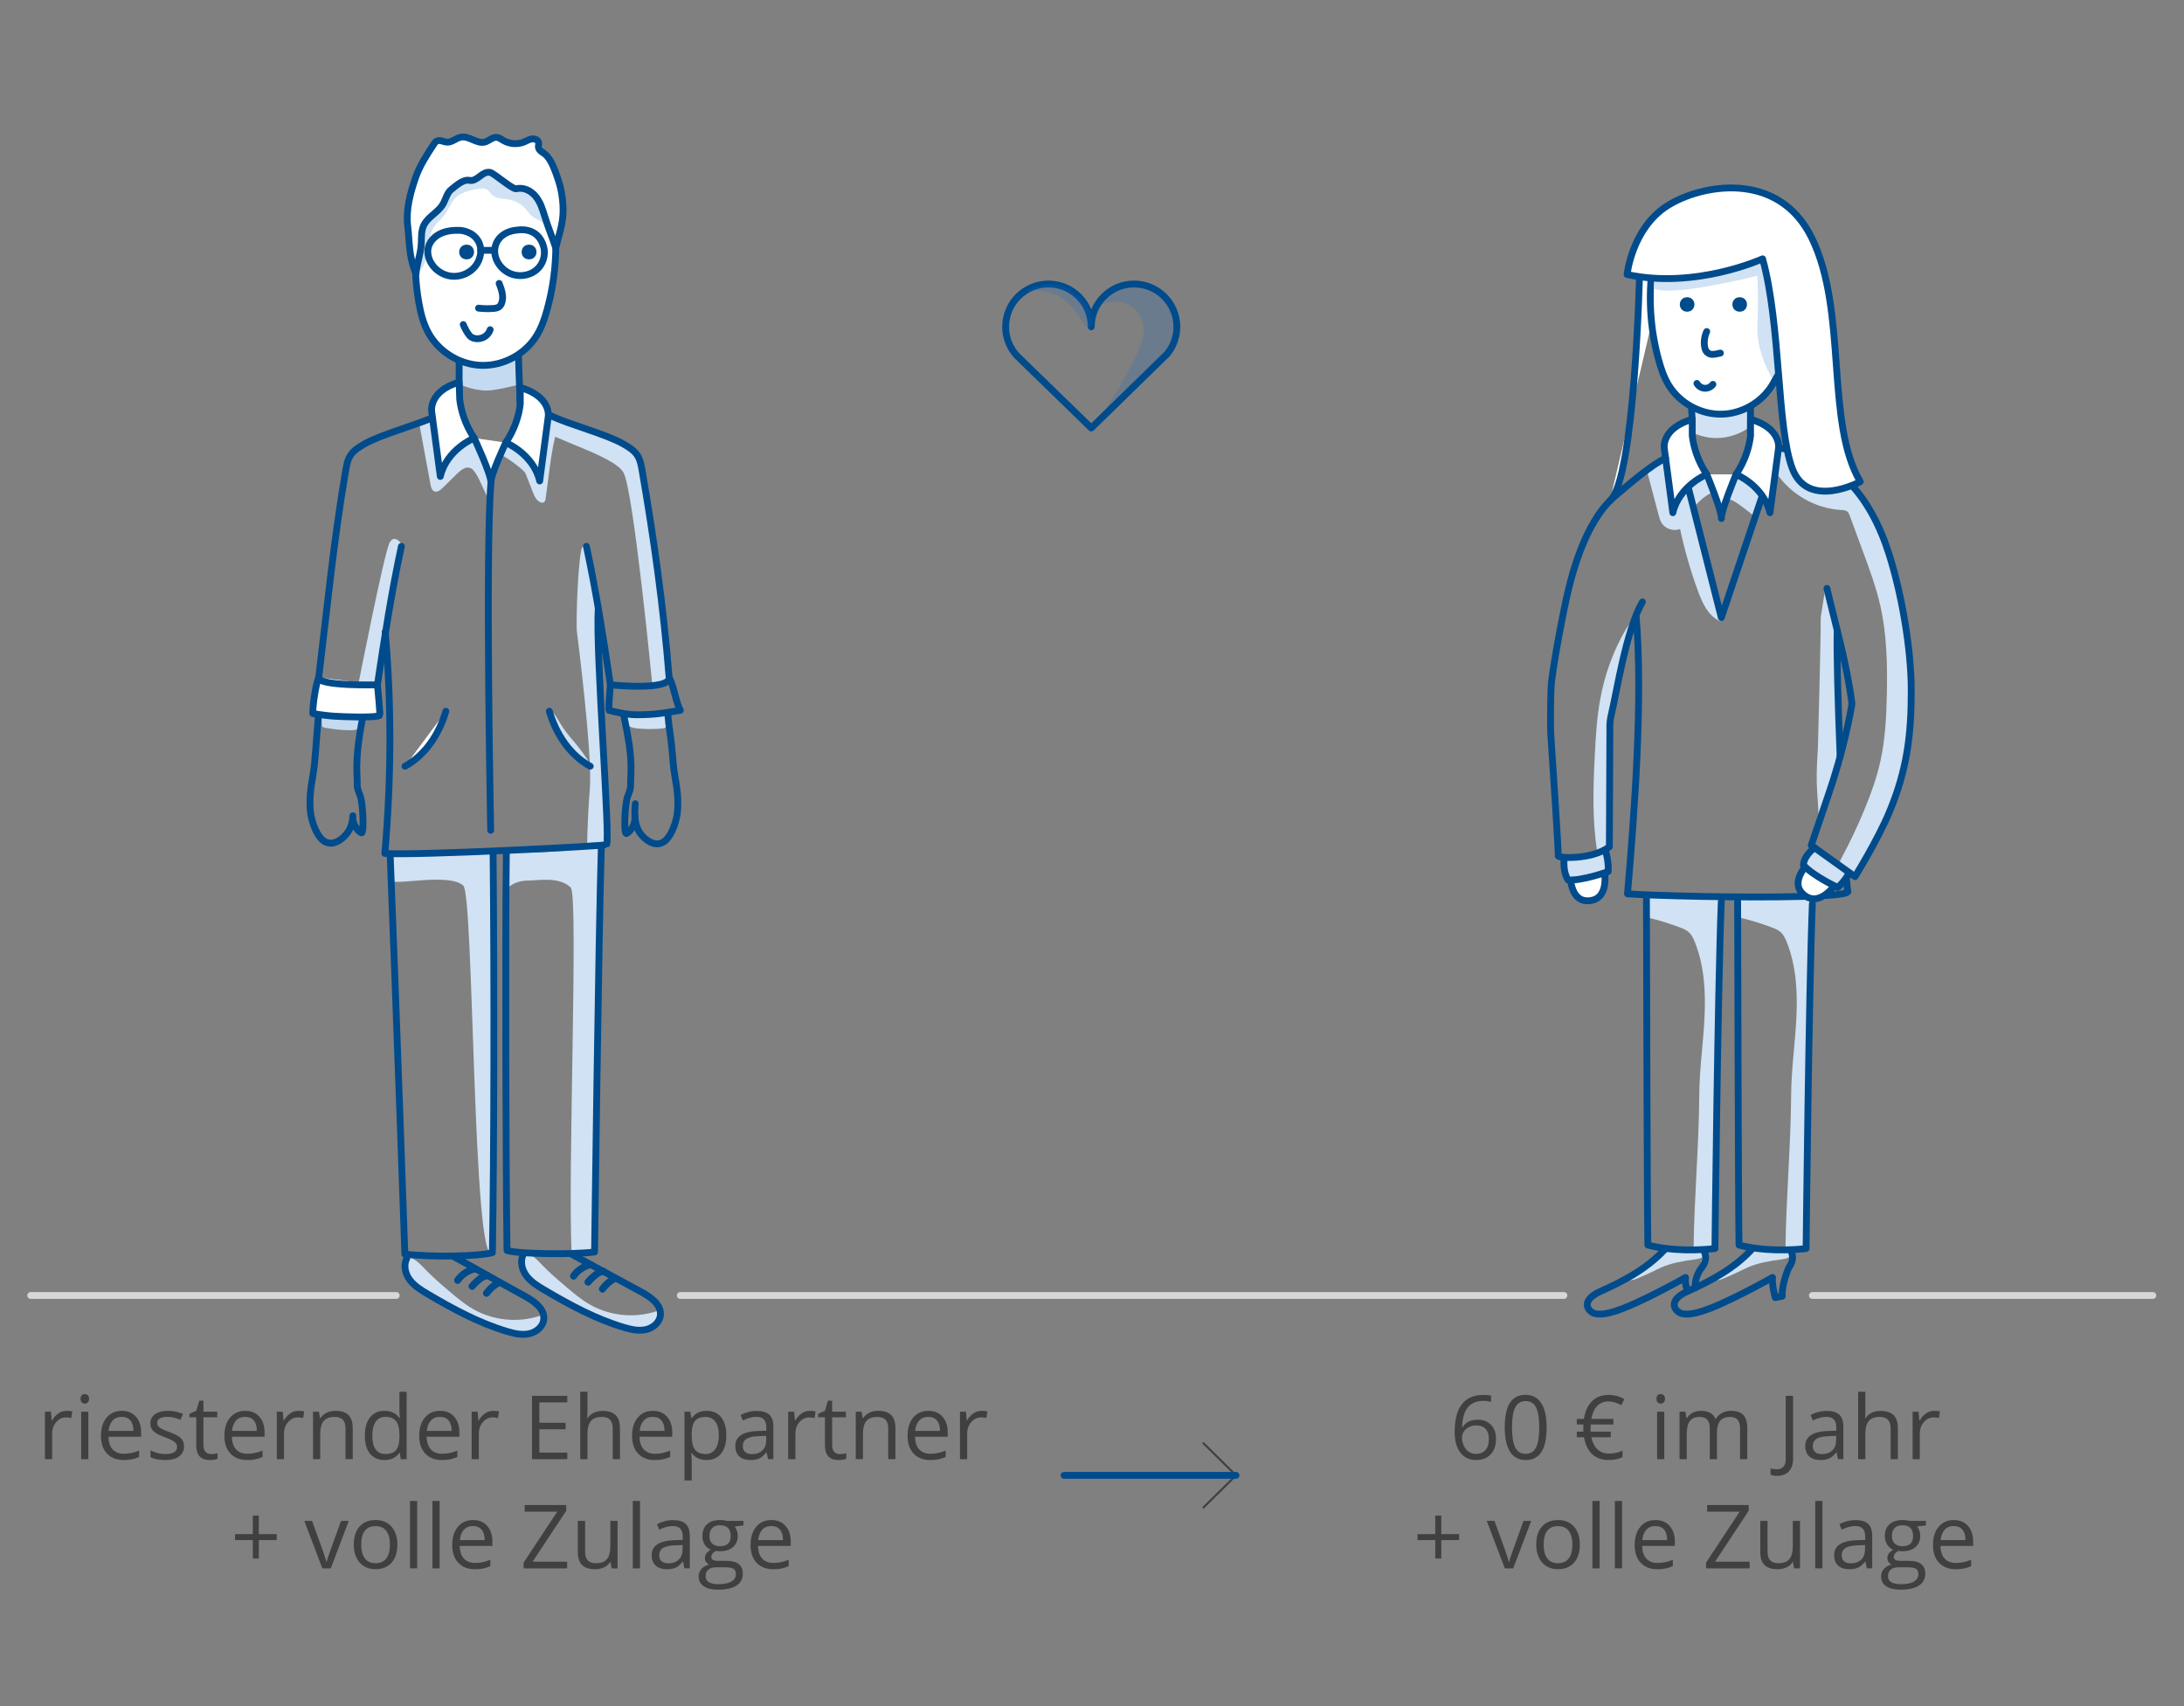 <?xml version="1.0" encoding="utf-8"?>
<!-- Generator: Adobe Illustrator 24.3.0, SVG Export Plug-In . SVG Version: 6.00 Build 0)  -->
<svg version="1.1" baseProfile="basic" id="Ebene_1"
	 xmlns="http://www.w3.org/2000/svg" xmlns:xlink="http://www.w3.org/1999/xlink" x="0px" y="0px" width="320px" height="250px"
	 viewBox="0 0 320 250" xml:space="preserve">
<rect x="0" y="0" width="320" height="250" fill="#808080" stroke="none"/>
<style type="text/css">
	.st0{fill:none;stroke:#D7D7D7;stroke-linecap:round;stroke-miterlimit:10;}
	.st1{fill:#156CC4;fill-opacity:0.2;}
	.st2{fill:none;stroke:#004B8C;stroke-linecap:round;stroke-linejoin:round;stroke-miterlimit:10;}
	.st3{fill:#D0E2F3;}
	.st4{fill:#C4DAF0;}
	.st5{fill:none;stroke:#156CC4;stroke-linecap:round;stroke-linejoin:round;stroke-miterlimit:10;}
	.st6{fill:#FFFFFF;stroke:#004B8C;stroke-linecap:round;stroke-linejoin:round;stroke-miterlimit:10;}
	.st7{fill:#004B8C;stroke:#004B8C;stroke-linecap:round;stroke-linejoin:round;stroke-miterlimit:10;}
	.st8{fill:#D0E2F3;stroke:#004B8C;stroke-linecap:round;stroke-linejoin:round;stroke-miterlimit:10;}
	.st9{fill:none;stroke:#404040;stroke-width:0.3;stroke-linecap:round;stroke-linejoin:round;stroke-miterlimit:10;}
	.st10{fill:#404040;}
</style>
<g id="illustration">
	<line class="st0" x1="58.058" y1="189.827" x2="4.5" y2="189.827"/>
	<line class="st0" x1="229.146" y1="189.827" x2="99.679" y2="189.827"/>
	<line class="st0" x1="315.434" y1="189.827" x2="265.547" y2="189.827"/>
	<g>
		<path class="st1" d="M160.419,45.383c1.15-1.133,2.981-1.511,4.486-0.926c1.505,0.585,2.6,2.1,2.684,3.712
			c0.072,1.383-0.534,2.703-1.144,3.946c-1.57,3.197-3.277,6.349-5.466,9.159c2.113-1.865,4.226-3.729,6.339-5.594
			c1.45-1.28,2.919-2.58,3.973-4.201c1.055-1.621,1.662-3.63,1.211-5.511c-0.588-2.448-2.945-4.236-5.44-4.574
			c-2.425-0.329-5.143,0.743-6.196,2.952"/>
		<path class="st2" d="M172.433,47.889c0,1.51-0.535,2.897-1.425,3.979l-0.984,0.958l-10.132,9.892l-10.924-10.624
			c-1.01-1.113-1.622-2.584-1.622-4.206c0-3.466,2.807-6.273,6.273-6.273c3.461,0,6.273,2.807,6.273,6.273
			c0-3.466,2.807-6.273,6.268-6.273C169.626,41.617,172.433,44.424,172.433,47.889z"/>
		<path class="st1" d="M149.42,43.176c1.034-0.707,2.4-0.717,3.627-0.465c0.994,0.204,1.965,0.567,2.793,1.153
			c1.304,0.922,2.172,2.323,3.016,3.679c0.119,0.191,0.261,0.398,0.481,0.443c0.271,0.056,0.532-0.178,0.609-0.444
			c0.076-0.265,0.017-0.549-0.044-0.818c-0.16-0.711-0.33-1.437-0.717-2.054c-0.345-0.55-0.845-0.984-1.349-1.393
			c-0.619-0.501-1.268-0.985-2.012-1.269c-1.111-0.425-2.354-0.374-3.515-0.12c-0.465,0.102-0.923,0.235-1.37,0.399
			c-0.363,0.133-0.768,0.343-0.835,0.724"/>
	</g>
	<g>
		<path class="st3" d="M52.488,100.353c0,0,3.786-19.307,4.596-20.839c0.81-1.531,2.036,0.592,2.036,0.592l-3.818,20.227
			L52.488,100.353z"/>
		<path class="st3" d="M61.397,61.906c0.56,3.034,1.121,6.068,1.681,9.102c0.073,0.396,0.197,0.856,0.572,1.002
			c0.423,0.164,0.859-0.179,1.183-0.497c0.729-0.714,1.458-1.428,2.187-2.142c0.525-0.514,1.244-1.071,1.919-0.78
			c0.32,0.138,0.535,0.438,0.734,0.725c0.664,0.96,1.536,3.387,2.2,4.347l0.061-5.316l-2.456-4.155l-4.151-3.245L61.397,61.906z"/>
		<path class="st3" d="M80.776,60.947l-1.609,1.727c1.308,1.6,10.779,4.06,12.19,6.58c1.475,2.633,4.23,31.216,4.23,31.216
			s2.372-0.349,2.451-1.198c0.078-0.849-3.578-28.119-3.578-28.119l-0.666-3.522c-0.266-0.801-1.659-2.234-2.437-2.563
			L80.776,60.947z"/>
		<path class="st4" d="M52.549,106.791c-0.569,0.228-0.979,0.227-1.592,0.209c-1.037-0.03-2.073-0.138-3.094-0.324
			c-0.284-0.052-0.671-0.069-0.697-0.356c-0.062-0.679-0.028-1.669,0.071-1.668c1.608,0.008,3.225,0.023,4.811,0.291
			c0.379,0.064,1.008-0.278,0.919,0.462C52.907,105.908,52.9,106.65,52.549,106.791z"/>
		<path class="st4" d="M76.194,56.295c0.091-1.356-0.121-2.977-0.229-4.332c-1.359,0.985-2.757,1.836-4.416,1.58
			c-0.709-0.109-1.589,0.54-2.223,0.206c-0.31-0.164-1.757-0.924-1.757-0.924s0,3.159-0.04,3.568c0,0,2.378,1.088,4.601,0.775
			C74.352,56.854,76.194,56.295,76.194,56.295"/>
		<path class="st2" d="M52.339,115.031c0.015-0.53-0.018-1.054-0.042-1.589c-0.143-3.2,0.468-6.381,1.077-9.526l-6.597-0.651
			c-0.185,2.34-0.371,4.681-0.556,7.021c-0.084,1.063-0.169,2.128-0.346,3.18c-0.322,1.907-0.618,3.595-0.366,5.726
			c0,0,0.269,1.764,1.056,3.036c0.312,0.505,0.711,0.995,1.265,1.21c1.111,0.43,2.313-0.41,3.038-1.356
			c0.545-0.712,0.776-1.578,0.836-2.543l0.002,0.008c-0.132,1.48,1.11,2.57,1.295,2.485c0.337-0.156,0.201-4.236-0.226-5.419
			C52.592,116.105,52.324,115.584,52.339,115.031z"/>
		<path class="st3" d="M59.985,184.31c0.088-0.092-0.057-0.271-0.165-0.204c-0.469,0.612-0.469,1.483-0.197,2.204
			c0.272,0.721,0.777,1.326,1.273,1.916c0.711,0.845,1.656,1.415,2.54,2.076c0.842,0.629,1.809,1.064,2.768,1.495
			c2.72,1.222,5.232,2.733,8.125,3.457c1.066,0.267,2.211,0.46,3.246,0.089c1.034-0.371,1.875-1.49,1.57-2.546
			c-3.219,1.077-6.892,0.711-9.835-0.981c-1.278-0.735-2.409-1.696-3.532-2.652c-1.222-1.04-2.446-2.083-3.55-3.248
			c-0.801-0.845-1.741-1.838-2.897-1.695"/>
		<path class="st3" d="M77.073,183.636c0.088-0.092-0.057-0.271-0.165-0.204c-0.469,0.612-0.469,1.483-0.197,2.204
			s0.777,1.326,1.273,1.916c0.711,0.845,1.656,1.415,2.54,2.076c0.842,0.629,1.809,1.064,2.768,1.495
			c2.72,1.222,5.232,2.733,8.125,3.457c1.066,0.267,2.211,0.46,3.246,0.089c1.034-0.371,1.875-1.49,1.57-2.546
			c-3.219,1.077-6.892,0.711-9.835-0.981c-1.278-0.735-2.409-1.696-3.532-2.652c-1.222-1.04-2.446-2.083-3.55-3.248
			c-0.801-0.845-1.741-1.838-2.897-1.695"/>
		<path class="st2" d="M67.273,58.217c0-2.963,0-2.229,0-5.192l8.692-1.062c0.076,3.31,0.153,3.838,0.229,7.148"/>
		<path class="st2" d="M66.46,184.128c3.398,1.839,7.013,3.942,10.411,5.781c1.394,0.754,3,1.894,2.801,3.467
			c-0.135,1.068-1.143,1.862-2.199,2.072c-1.055,0.21-2.144-0.044-3.176-0.351c-4.112-1.224-7.918-3.292-11.613-5.471
			c-0.969-0.572-1.958-1.174-2.635-2.072c-0.677-0.899-0.978-2.173-0.443-3.163"/>
		<path class="st2" d="M83.762,183.789c3.398,1.839,6.795,3.678,10.193,5.518c1.394,0.754,3,1.894,2.801,3.467
			c-0.135,1.068-1.143,1.862-2.199,2.072c-1.055,0.21-2.145-0.044-3.176-0.351c-4.112-1.224-7.918-3.292-11.613-5.471
			c-0.969-0.572-1.958-1.174-2.635-2.072c-0.677-0.899-0.978-2.173-0.443-3.163"/>
		<g>
			<g>
				<path class="st2" d="M86.512,185.309c-0.991,0.23-1.889,0.838-2.471,1.673"/>
				<path class="st2" d="M88.43,186.295c-0.389-0.008-0.747,0.203-1.06,0.433c-0.446,0.328-0.853,0.711-1.207,1.137"/>
				<path class="st2" d="M90.121,187.29c-0.727,0.381-1.364,0.93-1.848,1.593"/>
			</g>
			<g>
				<path class="st2" d="M86.512,185.309c-0.991,0.23-1.889,0.838-2.471,1.673"/>
				<path class="st2" d="M88.43,186.295c-0.389-0.008-0.747,0.203-1.06,0.433c-0.446,0.328-0.853,0.711-1.207,1.137"/>
				<path class="st2" d="M90.121,187.29c-0.727,0.381-1.364,0.93-1.848,1.593"/>
			</g>
		</g>
		<g>
			<g>
				<path class="st2" d="M69.528,185.928c-0.991,0.23-1.889,0.838-2.471,1.673"/>
				<path class="st2" d="M71.445,186.913c-0.389-0.008-0.747,0.203-1.06,0.433c-0.446,0.328-0.853,0.711-1.207,1.137"/>
				<path class="st2" d="M73.136,187.908c-0.727,0.381-1.364,0.93-1.848,1.593"/>
			</g>
			<g>
				<path class="st2" d="M69.528,185.928c-0.991,0.23-1.889,0.838-2.471,1.673"/>
				<path class="st2" d="M71.445,186.913c-0.389-0.008-0.747,0.203-1.06,0.433c-0.446,0.328-0.853,0.711-1.207,1.137"/>
				<path class="st2" d="M73.136,187.908c-0.727,0.381-1.364,0.93-1.848,1.593"/>
			</g>
		</g>
		<path class="st3" d="M67.88,129.771c1.572,1.444,1.358,56.288,4.267,53.785c0.024-0.921-0.078-57.75-0.186-58.665
			c-4.524,0.409-9.589,0.42-14.128,0.227c-0.94-0.04-0.883,3.093-0.439,3.921C57.796,129.788,65.815,127.873,67.88,129.771z"/>
		<path class="st3" d="M77.331,129.035c-1.193-0.006-2.573,0.441-3.213,1.449c-0.063-0.919-0.074-4.652-0.005-5.571
			c4.538,0.213,9.089-0.323,13.615-0.711c0.937-0.08-0.323,58.428-0.611,59.26c-0.058,0.167-3.354,0.327-3.354,0.327
			c-0.61-11.247,1.013-52.585-0.135-53.728C81.942,128.382,78.762,129.041,77.331,129.035z"/>
		<path class="st2" d="M72.248,124.874c0.186,19.386,0.15,43.185-0.101,58.682c-1.919,0.528-8.522,0.696-12.827,0.215
			c0,0-1.284-36.862-2.151-58.47"/>
		<path class="st2" d="M74.188,124.993c-0.166,11.94-0.073,46.722,0.101,58.253c1.919,0.528,9.603,0.608,12.827,0.215
			c0,0,0.587-46.269,0.992-59.432"/>
		<path class="st3" d="M81.965,105.798c0.631,1.099,1.388,2.008,2.213,2.969c0.87,1.013,1.628,2.117,2.36,3.234
			c-0.976-0.412-1.908-0.964-2.636-1.733c-0.301-0.318-0.564-0.668-0.827-1.018c-0.414-0.552-0.83-1.107-1.166-1.711
			c-0.313-0.562-0.552-1.161-0.754-1.77c-0.109-0.329-0.6-1.404-0.385-1.681C81.235,104.551,81.642,105.235,81.965,105.798z"/>
		<path class="st3" d="M88.368,112.003c-0.394-0.821-0.95-17.793-0.993-18.751c-0.06-1.35,0.036-2.922-0.145-4.261
			c-0.35-2.591-0.802-6.567-1.824-8.987c-0.694,0.574-1.049,11.19-0.876,12.577c0,0,2.296,17.816,1.897,22.914
			c-0.399,5.097-0.399,8.51-0.399,8.51l2.841-0.236C88.87,123.769,88.368,113.527,88.368,112.003"/>
		<g>
			<path class="st5" d="M67.459,33.678c-0.977-0.029-1.982,0.072-2.861,0.502c-0.878,0.43-1.614,1.232-1.775,2.196
				c-0.103,0.614,0.032,1.253,0.301,1.814c0.575,1.197,1.792,2.06,3.111,2.208s2.697-0.425,3.523-1.464
				c0.793-0.999,1.065-2.462,0.473-3.592C69.385,33.726,67.459,33.678,67.459,33.678z"/>
			<path class="st5" d="M75.985,33.632c-1.843,0.11-3.275,1.226-3.384,2.886s1.167,3.252,2.777,3.673
				c1.176,0.308,2.507,0.032,3.413-0.778s1.295-2.139,0.98-3.313C78.953,33.055,75.985,33.632,75.985,33.632z"/>
			<path class="st5" d="M70.759,36.599c0.784,0,0.841,0,1.626,0"/>
		</g>
		<path class="st6" d="M79.945,27.296c-0.603-1.078-1.907-1.561-3.095-1.903c-1.53-0.44-8.225-0.9-9.919-0.479
			s-3.321,1.355-4.262,2.825c-0.672,1.048-0.957,2.295-1.156,3.524c-0.286,1.769-0.568,4.757-0.568,4.757
			c-0.203,2.768-0.063,5.561,0.417,8.294c0.268,1.53,0.65,3.06,1.39,4.425c1.526,2.817,4.62,4.715,7.822,4.8
			s6.392-1.646,8.066-4.378c0.709-1.157,1.152-2.456,1.515-3.764c1.197-4.317,1.563-8.863,1.073-13.316
			C81.227,32.082,81.11,29.378,79.945,27.296z"/>
		<path class="st6" d="M67.873,47.558c0.242,0.578,0.525,1.132,0.924,1.616c0.626,0.76,2.498,0.65,3.021-0.864"/>
		<circle class="st7" cx="68.366" cy="36.928" r="0.588"/>
		<circle class="st7" cx="77.517" cy="36.928" r="0.588"/>
		<path class="st6" d="M73.134,41.528c0.356,0.918,0.716,1.937,0.377,2.861c-0.08,0.218-0.202,0.429-0.388,0.568
			c-0.24,0.18-0.554,0.22-0.853,0.243c-0.718,0.054-1.442,0.038-2.157-0.048"/>
		<path class="st2" d="M56.441,92.587c0.963,10.867,0.888,21.599-0.055,32.468c4.365,0.337,32.31-1.076,32.483-1.287
			c0.581-0.707-1.613-28.249-1.217-34.513"/>
		<path class="st6" d="M71.895,121.667c0,0-0.805-40.595,0.038-50.923"/>
		<path class="st2" d="M80.491,104.217c0.965,3.297,2.972,6.415,5.987,8.06"/>
		<path class="st6" d="M65.327,104.217c-0.965,3.297-2.972,6.415-5.987,8.06"/>
		<path class="st3" d="M92.102,106.388c0.542,0.287,0.949,0.329,1.56,0.377c1.035,0.081,2.075,0.083,3.11,0.006
			c0.287-0.021,0.588-0.053,0.827-0.215c0.366-0.249,0.109-1.721,0.011-1.731c-1.6-0.163-3.209-0.321-4.814-0.223
			c-0.384,0.023-1.103-0.371-0.962,0.362C91.931,105.472,91.768,106.211,92.102,106.388z"/>
		<path class="st2" d="M97.829,104.448c0.185,2.34,0.499,3.599,0.684,5.939c0.084,1.063,0.169,2.128,0.346,3.18
			c0.322,1.907,0.618,3.595,0.366,5.725c0,0-0.269,1.764-1.056,3.036c-0.312,0.505-0.711,0.995-1.265,1.21
			c-1.111,0.43-2.313-0.41-3.038-1.356c-0.878-1.147-0.944-2.694-0.786-4.412"/>
		<path class="st2" d="M91.36,104.617c0.609,3.145,1.221,5.725,1.077,8.925c-0.024,0.535-0.057,1.059-0.042,1.589
			c0.015,0.553-0.253,1.073-0.436,1.58c-0.427,1.183-0.563,5.263-0.226,5.419c0.185,0.086,1.427-1.004,1.295-2.485"/>
		<path class="st6" d="M55.302,100.334c0.073,0.761,0.42,4.391,0.335,4.483c-0.218,0.238-2.37,0.26-3.383,0.239
			c-2.683-0.054-3.779-0.063-6.426-0.505c0-1.318,0.423-4.229,0.868-5.28"/>
		<path class="st2" d="M89.432,100.334c-0.073,0.761-0.287,3.66-0.203,3.753c0,0,2.4,0.656,4.015,0.649
			c2.738-0.011,3.788-0.211,6.435-0.652c-0.565-0.992-0.909-3.137-1.355-4.188c-0.071-0.167-0.12-0.319-0.208-0.477"/>
		<path class="st2" d="M80.776,60.947c2.606,1.255,8.078,2.671,10.581,4.12c0.764,0.442,1.551,0.919,2.03,1.66
			c0.416,0.644,0.558,1.422,0.689,2.177c1.742,10.061,3.154,20.188,3.961,30.367c0.158,1.99-8.601,1.098-8.606,1.062
			c-1.008-6.788-2.064-13.571-3.51-20.279"/>
		<path class="st2" d="M63.958,60.947c-2.606,1.255-8.078,2.671-10.581,4.12c-0.764,0.442-1.551,0.919-2.03,1.66
			c-0.416,0.644-0.558,1.422-0.689,2.177c-1.742,10.061-2.723,20.231-3.961,30.367c-0.158,1.292,8.601,1.098,8.606,1.062
			c1.008-6.788,2.064-13.571,3.51-20.279"/>
		<path class="st3" d="M62.691,36.931c0.152-1.22,0.172-2.517,0.823-3.56c0.455-0.728,1.174-1.252,1.682-1.943
			c0.571-0.777,0.867-1.751,1.547-2.434c0.801-0.805,1.983-1.064,3.096-1.287c0.545-0.109,1.164-0.203,1.611,0.127
			c0.258,0.191,0.409,0.494,0.638,0.719c0.605,0.594,1.568,0.523,2.404,0.662c0.977,0.162,1.892,0.674,2.542,1.421
			c0.296,0.341,0.541,0.73,0.887,1.02c0.649,0.545,1.627,0.724,2.039,1.465c0.248-0.118,0.333-0.425,0.374-0.697
			c0.348-2.298-0.501-4.716-2.114-6.389c-1.614-1.672-3.936-2.6-6.26-2.639c-0.999-0.017-2.042,0.138-2.86,0.711
			c-0.779,0.546-1.27,1.408-1.954,2.069c-0.644,0.622-1.445,1.053-2.17,1.579c-1.864,1.353-3.227,3.383-3.773,5.621
			c-0.393,1.612-0.623,3.87-0.209,5.5C61.546,41.058,62.597,37.683,62.691,36.931z"/>
		<path class="st6" d="M59.738,33.133c-0.292-2.365,0.373-4.85,1.153-7.101c0.612-1.767,1.65-3.349,2.678-4.911
			c0.11-0.167,0.226-0.34,0.4-0.438c0.461-0.259,1.013,0.124,1.541,0.149c0.73,0.036,1.32-0.613,2.04-0.742
			c1.194-0.213,2.328,1.043,3.498,0.723c0.606-0.166,1.102-0.74,1.728-0.685c0.364,0.032,0.667,0.275,0.982,0.46
			c0.912,0.537,2.078,0.616,3.054,0.206c0.381-0.16,0.743-0.392,1.153-0.443s0.9,0.167,0.959,0.577
			c0.029,0.204-0.054,0.41-0.038,0.616c0.044,0.586,0.772,0.813,1.181,1.234c0.792,0.816,1.329,2.412,1.693,3.484
			c0.523,1.542,0.77,3.177,0.74,4.805c-0.035,1.878-0.649,3.463-1.066,5.245c-0.512-1.539-1.144-3.039-1.616-4.591
			c-0.313-1.03-0.64-2.087-1.316-2.924s-1.793-1.411-2.833-1.133c-0.544,0.146-3.29-2.292-3.849-2.401
			c-1.209-0.236-1.857,1.399-3.066,1.163c-0.899-0.175-1.89,0.761-2.613,1.324c-0.673,0.524-0.821,1.467-1.258,2.199
			c-0.719,1.206-2.22,1.828-2.808,3.104c-0.362,0.784-0.316,1.684-0.345,2.547c-0.052,1.553-0.668,3.007-0.772,4.498
			C59.866,37.629,60.016,35.381,59.738,33.133z"/>
		<g>
			<path class="st2" d="M67.348,33.751c-0.977-0.029-1.982,0.072-2.861,0.502s-1.614,1.232-1.775,2.196
				c-0.103,0.614,0.032,1.253,0.301,1.814c0.575,1.197,1.792,2.06,3.111,2.208c1.319,0.148,2.697-0.425,3.523-1.464
				c0.793-0.999,1.065-2.462,0.473-3.592C69.274,33.799,67.348,33.751,67.348,33.751z"/>
			<path class="st2" d="M75.874,33.705c-1.843,0.11-3.275,1.226-3.384,2.886s1.167,3.252,2.777,3.673
				c1.176,0.308,2.507,0.032,3.413-0.778s1.295-2.139,0.98-3.313C78.842,33.128,75.874,33.705,75.874,33.705z"/>
			<path class="st2" d="M70.437,36.682c0.784,0,1.092,0,1.877,0"/>
		</g>
		<path class="st3" d="M73.32,66.609c0.543,0.12,3.477,2.24,3.679,2.758c0.362,0.927,0.725,1.855,1.087,2.782
			c0.24,0.614,0.559,1.304,1.193,1.484c0.133,0.038,0.282,0.048,0.402-0.02c0.183-0.103,0.233-0.338,0.264-0.546
			c0.498-3.357,0.729-6.771,1.654-10.036l-2.432-1.341l-4.011,1.218L73.32,66.609"/>
		<path class="st6" d="M74.11,64.857c0,0,4.014,1.632,4.966,5.621l1.26-9.493c0,0,0.422-2.878-4.105-4.205v2.412
			C76.053,60.715,75.503,62.78,74.11,64.857z"/>
		<path class="st6" d="M74.11,64.857c0,0-2.26,4.764-2.177,5.887c0.083-1.122-2.456-6.552-2.456-6.552"/>
		<path class="st6" d="M69.478,64.192c0,0-4.014,1.632-4.966,5.621l-1.26-9.493c0,0-0.506-2.991,4.021-4.317l0.084,2.525
			C67.535,60.05,68.085,62.115,69.478,64.192z"/>
	</g>
	<g>
		<path class="st3" d="M254.797,134.432c1.65,0.383,3.273,0.881,4.855,1.487c0.438,0.168,0.882,0.35,1.234,0.66
			c0.434,0.382,0.689,0.924,0.904,1.46c1.404,3.496,1.602,7.361,1.415,11.124c-0.187,3.763-0.74,7.507-0.766,11.274
			c-0.054,7.595-0.743,14.987-0.834,22.582c0.952-0.002,1.904-0.003,2.857-0.005c0.225-17.047,0.643-34.092,1.255-51.129
			c0.017-0.46-0.874-0.605-1.333-0.641s-0.914,0.077-1.369,0.15c-2.562,0.411-5.195-0.438-7.765-0.079
			c-0.162,0.023-0.338,0.059-0.44,0.187c-0.078,0.099-0.094,0.232-0.105,0.357c-0.072,0.809-0.076,1.624-0.011,2.434"/>
		<path class="st3" d="M241.334,134.432c1.65,0.383,3.273,0.881,4.855,1.487c0.438,0.168,0.882,0.35,1.234,0.66
			c0.434,0.382,0.689,0.924,0.904,1.46c1.404,3.496,1.602,7.361,1.415,11.124c-0.187,3.763-0.74,7.507-0.766,11.274
			c-0.054,7.595-0.743,14.987-0.834,22.582c0.952-0.002,1.904-0.003,2.857-0.005c0.225-17.047,0.643-34.092,1.255-51.129
			c0.017-0.46-0.874-0.605-1.333-0.641c-0.459-0.036-0.914,0.077-1.369,0.15c-2.562,0.411-5.195-0.438-7.765-0.079
			c-0.162,0.023-0.338,0.059-0.44,0.187c-0.078,0.099-0.094,0.232-0.105,0.357c-0.072,0.809-0.076,1.624-0.011,2.434"/>
		<path class="st3" d="M241.254,68.767c0.585,2.221,1.171,4.443,1.756,6.664c0.107,0.405,0.216,0.816,0.432,1.174
			c0.537,0.891,1.756,1.297,2.719,0.905c0.669,3.128,1.56,6.208,2.667,9.209c0.651,1.765,1.552,3.682,3.313,4.342
			c-0.646-3.947-1.541-7.853-2.677-11.687c-0.776-2.617-1.664-5.204-2.301-7.858c-0.718,0.79-1.335,1.671-1.834,2.615
			c-0.505-2.32-0.853-4.674-1.042-7.041c-0.817,0.317-1.604,0.711-2.347,1.176"/>
		<path class="st3" d="M234.029,124.858c-0.747-4.646-0.597-9.385-0.366-14.085c0.136-2.779,0.301-5.566,0.8-8.303
			c0.655-3.596,1.893-7.097,3.755-10.243c0.267-0.452,0.575-0.921,1.055-1.134c-0.764,3.047-1.467,6.11-2.108,9.185
			c-0.232,1.114-0.456,2.229-0.63,3.353c-0.633,4.092-0.595,8.254-0.522,12.394c0.031,1.763,0.068,3.526,0.112,5.289
			c0.018,0.723,0.034,1.467-0.213,2.147c-0.246,0.68-0.819,1.293-1.539,1.367"/>
		<path class="st3" d="M260.212,69.221c2.106,3.204,5.788,5.316,9.617,5.515c0.293,0.015,0.609,0.028,0.837,0.213
			c0.183,0.149,0.273,0.381,0.354,0.603c0.651,1.767,1.303,3.535,1.954,5.302c0.955,2.592,1.913,5.192,2.525,7.885
			c0.973,4.283,1.053,8.716,0.958,13.107c-0.071,3.261-0.239,6.539-0.947,9.723c-0.528,2.375-1.352,4.675-2.277,6.924
			c-1.029,2.503-2.187,4.953-3.467,7.337c-0.144,0.267-0.293,0.574-0.196,0.862c0.07,0.206,0.252,0.351,0.425,0.484
			c0.515,0.394,1.03,0.789,1.545,1.183c3.777-5.135,6.957-10.866,8.123-17.133c0.409-2.198,0.565-4.437,0.615-6.672
			c0.186-8.396-1.14-16.824-3.895-24.757c-0.691-1.99-1.481-3.967-2.671-5.705c-2.77-4.046-7.372-6.369-11.776-8.525
			c-0.305-0.149-0.681-0.296-0.965-0.109c-0.172,0.113-0.255,0.319-0.322,0.513c-0.334,0.963-0.54,1.971-0.612,2.988"/>
		<path class="st3" d="M269.63,111.438c-0.047-1.072-0.094-2.144-0.141-3.217c-0.1-2.286-0.2-4.576-0.103-6.863
			c0.067-1.566,0.225-3.133,0.12-4.697c-0.063-0.933-0.22-1.857-0.329-2.786l-1.731-7.677l-0.679,4.299
			c0.052,2.394-0.408,19.022-0.408,19.022c-0.099,1.753-0.215,3.508-0.166,5.263c0.046,1.621,0.234,3.235,0.259,4.856"/>
		<path class="st6" d="M234.987,127.103c0,0,1.064,4.439-1.954,4.863c-3.018,0.424-2.951-3.675-2.951-3.675L234.987,127.103z"/>
		<path class="st8" d="M235.255,124.699c0,0,0.474,1.502,0.375,3.017c0,0-3.736,1.355-5.866,1.231c0,0-0.807-1.014-0.576-3.24"/>
		<path class="st3" d="M262.559,183.53c-0.036,0.34-0.3,0.622-0.606,0.774c-0.306,0.152-0.652,0.199-0.991,0.244
			c-1.654,0.223-3.323,0.493-4.856,1.153c-0.481,0.207-0.944,0.451-1.415,0.679c-0.682,0.331-1.38,0.629-2.077,0.927
			c-0.379,0.162-0.788,0.328-1.192,0.243c0.138-0.21,0.345-0.362,0.546-0.514c1.658-1.255,3.117-2.75,4.569-4.239"/>
		<path class="st3" d="M249.907,183.53c-0.036,0.34-0.3,0.622-0.606,0.774c-0.306,0.152-0.652,0.199-0.991,0.244
			c-1.654,0.223-3.323,0.493-4.856,1.153c-0.481,0.207-0.944,0.451-1.415,0.679c-0.682,0.331-1.38,0.629-2.077,0.927
			c-0.379,0.162-0.789,0.328-1.192,0.243c0.138-0.21,0.345-0.362,0.546-0.514c1.658-1.255,3.117-2.75,4.569-4.239"/>
		<path class="st3" d="M256.49,62.478c0,0-3.702,3.165-8.549,0.888c0,0,0.167-2.896-0.165-3.82l6.555-1.198l2.15,1.144
			L256.49,62.478z"/>
		<path class="st3" d="M251.102,72.034c-1.107,0.506-2.089,1.283-2.837,2.244c0.02-0.974-0.613-1.837-0.816-2.79
			c-0.013-0.061-0.024-0.123-0.014-0.184c0.021-0.13,0.132-0.224,0.234-0.306c0.278-0.222,0.556-0.444,0.834-0.666
			c0.387-0.309,0.809-0.632,1.303-0.659c0.082-0.004,0.168,0.001,0.236,0.047s0.105,0.125,0.139,0.2
			c0.29,0.645,0.58,1.289,0.87,1.934"/>
		<path class="st3" d="M257.054,75.83c0.07-0.08-0.019-0.198-0.102-0.265c-0.721-0.582-1.458-1.142-2.212-1.681
			c-0.456-0.326-0.942-0.653-1.498-0.728c0.549-1.11,0.971-2.283,1.255-3.488c0.338-0.054,0.669,0.132,0.926,0.356
			c0.258,0.225,0.478,0.497,0.77,0.675c0.218,0.133,0.467,0.208,0.689,0.335c0.475,0.271,0.788,0.75,1.081,1.212
			c0.081,0.127,0.163,0.258,0.191,0.406c0.037,0.193-0.024,0.391-0.084,0.578c-0.241,0.753-0.481,1.505-0.722,2.258"/>
		<path class="st6" d="M244.427,36.981l-3.372,0.707l-0.809,1.803c0,0-0.664,30.736-4.363,33.89"/>
		<path class="st6" d="M269.239,129.153c0,0-2.384,3.893-4.819,2.06c-2.435-1.833,0.509-4.686,0.509-4.686L269.239,129.153z"/>
		<path class="st2" d="M247.254,189.223c0,0-0.426-1.122-0.289-2.032c0,0-6.958,3.945-10.501,4.999
			c-0.889,0.264-1.827,0.484-2.736,0.302s-2.424-1.827,0.784-3.269c3.06-1.376,6.616-3.15,9.342-6.068"/>
		<path class="st6" d="M249.639,183.264c0.46,0.853,0.303,1.693-0.281,2.467c0,0-1.082,1.187-0.968,2.971"/>
		<path class="st2" d="M262.38,183.264c0.46,0.853,0.303,1.693-0.281,2.467c0,0-1.082,2.428-0.968,4.211l-1.024,0.19
			c0,0-0.538-2.03-0.401-2.941c0,0-6.958,3.945-10.501,4.999c-0.889,0.264-1.827,0.484-2.736,0.302
			c-0.909-0.181-2.424-1.827,0.784-3.269c3.06-1.376,6.616-3.15,9.342-6.068"/>
		<path class="st2" d="M256.48,63.365c0-2.963,0-2.229,0-5.192l-8.692-1.062c-0.076,3.31,0.23,2.944,0.153,6.254"/>
		<path class="st2" d="M254.596,131.438c0.026,7.908,0.095,44.055,0.207,51.002c1.919,0.528,5.522,0.996,9.827,0.515
			c0,0,0.407-37.793,0.917-50.517"/>
		<path class="st2" d="M241.236,131.556c0.023,8.232,0.093,43.679,0.21,50.883c1.919,0.528,5.522,0.996,9.827,0.515
			c0,0,0.413-37.966,0.93-50.84"/>
		<path class="st6" d="M243.247,35.291c0.584-1.044,1.846-1.511,2.995-1.841c1.48-0.426,3.021-0.603,4.557-0.713
			c1.686-0.12,3.402-0.158,5.042,0.25s3.213,1.311,4.125,2.734c0.65,1.015,0.926,2.221,1.118,3.41
			c0.277,1.712,0.55,4.604,0.55,4.604c0.196,2.679,0.061,5.381-0.403,8.027c-0.26,1.48-0.629,2.961-1.345,4.282
			c-1.477,2.726-4.471,4.563-7.57,4.645s-6.186-1.593-7.806-4.236c-0.686-1.12-1.115-2.377-1.466-3.642
			c-1.158-4.178-1.512-8.577-1.038-12.887C242.006,39.923,242.12,37.306,243.247,35.291z"/>
		<circle class="st7" cx="254.899" cy="44.613" r="0.569"/>
		<circle class="st7" cx="247.196" cy="44.613" r="0.569"/>
		<path class="st2" d="M250.069,48.581c-0.34,0.74-0.475,1.689-0.25,2.495c0.053,0.19,0.134,0.374,0.258,0.495
			c0.159,0.157,0.449,0.333,0.647,0.352c0.476,0.047,0.875-0.107,1.349-0.183"/>
		<path class="st2" d="M250.976,56.323c-0.275,0.375-0.746,0.597-1.21,0.57s-0.906-0.303-1.135-0.707"/>
		<polyline class="st2" points="260.565,65.639 252.21,90.497 245.965,65.901 		"/>
		<path class="st6" d="M250.07,69.51c0,0-4.014,1.632-4.966,5.621l-1.26-9.493c0,0-0.422-2.878,4.105-4.205v2.412
			C248.127,65.368,248.677,67.433,250.07,69.51z"/>
		<path class="st6" d="M250.07,69.51c0,0,2.232,5.351,2.149,6.473c-0.083-1.122,2.149-6.473,2.149-6.473"/>
		<path class="st8" d="M270.931,127.894c0,0-0.53,1.145-1.67,2.147c0,0-3.601-1.681-5.02-3.275c0,0-0.114-1.137,1.622-2.55"/>
		<path class="st2" d="M267.684,86.223c1.217,5.221,2.909,10.964,3.664,16.893c0,0-0.727,4.793-2.729,11.152
			c-0.492,1.563-3.238,9.604-3.238,9.604l6.408,4.585c0,0,3.29-5.272,5.046-9.476c2.613-6.255,3.201-11.352,3.201-17.783
			c0-6.433-1.514-14.543-3.268-20.043c-2.703-8.474-7.7-14.48-16.203-15.517"/>
		<path class="st6" d="M254.369,69.51c0,0,4.014,1.632,4.966,5.621l1.26-9.493c0,0,0.422-2.878-4.105-4.205v2.412
			C256.311,65.368,255.761,67.433,254.369,69.51z"/>
		<path class="st3" d="M259.636,55.433c0,0-2.346-3.868-2.149-7.769c0.197-3.901,0-7.252,0-7.252s-12.842,3.221-15.163,1.832
			l0.077-1.517c0,0,7.666,0.82,15.854-2.8c0,0,2.175,5.086,1.763,8.746c-0.412,3.66,0.497,7.278,0.497,7.278L259.636,55.433z"/>
		<path class="st6" d="M272.566,70.579c0,0-7.651,4.172-9.953-1.915s-1.659-21-4.357-30.737c0,0-9.827,4.485-19.854,2.296
			c0,0,0.693-6.73,5.862-10.049c4.873-3.129,16.309-5.35,21.209,4.716C270.72,45.667,267.426,61.874,272.566,70.579z"/>
		<path class="st2" d="M269.616,110.871c-0.314-7.815-0.535-15.622-0.423-18.517"/>
		<path class="st2" d="M267.59,131.213c2.045-0.131,3.266-0.327,3.16-0.607c-0.054-0.141-0.124-0.794-0.206-1.837"/>
		<path class="st2" d="M239.718,90.228c1.043,11.771-0.238,28.972-1.258,40.745c3.312,0.256,16.916,0.638,25.963,0.378"/>
		<path class="st2" d="M244.042,67.135c-2.113,1.017-4.958,3.475-7.475,5.612c-4.512,3.832-6.46,12.148-7.173,15.474
			c-0.167,0.78-1.513,7.253-2.062,11.659c-0.155,1.246-0.191,6.549-0.107,7.801c0.325,4.822,1.167,17.459,1.078,17.727
			c-0.11,0.331,4.929,0.638,7.501-1.323l0.076-17.114c-0.041-0.744,0.025-1.484,0.201-2.209c0.781-3.218,2.168-12.438,4.567-16.558"
			/>
	</g>
	<g>
		<polyline class="st9" points="176.33,220.895 181.099,216.188 176.329,211.482 		"/>
		<line class="st2" x1="181.099" y1="216.188" x2="155.901" y2="216.188"/>
	</g>
</g>
<g id="charts">
</g>
<g id="typo">
	<g>
		<path class="st10" d="M213.136,209.85c0-1.824,0.354-3.188,1.062-4.092c0.709-0.903,1.758-1.355,3.146-1.355
			c0.479,0,0.855,0.041,1.13,0.121v0.908c-0.325-0.106-0.698-0.159-1.117-0.159c-0.994,0-1.754,0.31-2.278,0.93
			c-0.525,0.62-0.812,1.595-0.863,2.923h0.076c0.465-0.728,1.201-1.092,2.209-1.092c0.833,0,1.49,0.252,1.971,0.756
			s0.721,1.188,0.721,2.051c0,0.965-0.264,1.723-0.791,2.275c-0.526,0.552-1.238,0.828-2.136,0.828c-0.96,0-1.722-0.36-2.285-1.082
			C213.417,212.14,213.136,211.136,213.136,209.85z M216.252,213.049c0.602,0,1.067-0.189,1.399-0.568
			c0.333-0.379,0.499-0.926,0.499-1.641c0-0.614-0.154-1.097-0.464-1.447c-0.309-0.352-0.77-0.527-1.384-0.527
			c-0.381,0-0.729,0.078-1.047,0.234c-0.317,0.157-0.57,0.373-0.759,0.648c-0.188,0.274-0.282,0.561-0.282,0.856
			c0,0.436,0.084,0.842,0.254,1.219c0.169,0.377,0.409,0.675,0.72,0.896C215.5,212.938,215.854,213.049,216.252,213.049z"/>
		<path class="st10" d="M226.611,209.164c0,1.604-0.253,2.801-0.758,3.592c-0.506,0.792-1.279,1.188-2.32,1.188
			c-0.999,0-1.759-0.405-2.279-1.216s-0.78-1.998-0.78-3.563c0-1.617,0.252-2.816,0.755-3.6c0.504-0.783,1.271-1.174,2.305-1.174
			c1.007,0,1.771,0.408,2.295,1.225C226.351,206.432,226.611,207.615,226.611,209.164z M221.54,209.164
			c0,1.35,0.158,2.332,0.476,2.948c0.317,0.615,0.823,0.923,1.518,0.923c0.702,0,1.211-0.312,1.526-0.936s0.473-1.604,0.473-2.936
			c0-1.334-0.157-2.31-0.473-2.93s-0.824-0.93-1.526-0.93c-0.694,0-1.2,0.306-1.518,0.917S221.54,207.813,221.54,209.164z"/>
		<path class="st10" d="M235.683,205.355c-1.351,0-2.192,0.853-2.526,2.558h3.237v0.819h-3.326l-0.013,0.361v0.406l0.013,0.285
			h2.938v0.819h-2.837c0.156,0.762,0.449,1.351,0.879,1.768s1.004,0.626,1.724,0.626c0.66,0,1.313-0.141,1.961-0.42v0.953
			c-0.617,0.274-1.288,0.412-2.012,0.412c-1.003,0-1.811-0.284-2.422-0.854s-1.015-1.397-1.209-2.485h-1.054v-0.819h0.965
			l-0.013-0.266v-0.279l0.013-0.508h-0.965v-0.819h1.041c0.165-1.104,0.557-1.966,1.174-2.583c0.618-0.618,1.429-0.928,2.432-0.928
			c0.851,0,1.625,0.206,2.323,0.616l-0.451,0.882C236.853,205.537,236.229,205.355,235.683,205.355z"/>
		<path class="st10" d="M242.709,204.975c0-0.242,0.06-0.418,0.178-0.53c0.119-0.112,0.267-0.169,0.444-0.169
			c0.17,0,0.315,0.058,0.438,0.172c0.122,0.114,0.184,0.29,0.184,0.527c0,0.236-0.062,0.413-0.184,0.529
			c-0.123,0.116-0.269,0.175-0.438,0.175c-0.178,0-0.325-0.059-0.444-0.175C242.769,205.388,242.709,205.211,242.709,204.975z
			 M243.852,213.816h-1.054v-6.957h1.054V213.816z"/>
		<path class="st10" d="M254.954,213.816v-4.525c0-0.555-0.119-0.971-0.355-1.248c-0.237-0.277-0.605-0.416-1.104-0.416
			c-0.656,0-1.141,0.188-1.454,0.565c-0.312,0.377-0.47,0.956-0.47,1.739v3.885h-1.054v-4.525c0-0.555-0.118-0.971-0.355-1.248
			c-0.236-0.277-0.607-0.416-1.11-0.416c-0.66,0-1.144,0.198-1.451,0.594s-0.46,1.045-0.46,1.945v3.65h-1.054v-6.957h0.857
			l0.171,0.952h0.051c0.199-0.339,0.479-0.603,0.841-0.794c0.362-0.189,0.768-0.285,1.216-0.285c1.088,0,1.799,0.394,2.133,1.181
			h0.051c0.208-0.364,0.508-0.651,0.901-0.863s0.843-0.317,1.346-0.317c0.787,0,1.377,0.202,1.768,0.606
			c0.392,0.404,0.588,1.05,0.588,1.938v4.539L254.954,213.816L254.954,213.816z"/>
		<path class="st10" d="M260.362,216.26c-0.398,0-0.711-0.057-0.939-0.171v-0.921c0.3,0.085,0.613,0.127,0.939,0.127
			c0.419,0,0.737-0.127,0.955-0.381s0.327-0.619,0.327-1.098v-9.28h1.079v9.191c0,0.804-0.203,1.427-0.609,1.869
			S261.124,216.26,260.362,216.26z"/>
		<path class="st10" d="M269.306,213.816l-0.209-0.99h-0.051c-0.348,0.436-0.693,0.731-1.038,0.886s-0.775,0.231-1.292,0.231
			c-0.689,0-1.23-0.178-1.622-0.533c-0.391-0.355-0.587-0.861-0.587-1.518c0-1.404,1.124-2.141,3.371-2.209l1.181-0.037v-0.432
			c0-0.547-0.118-0.949-0.353-1.21c-0.235-0.26-0.61-0.39-1.127-0.39c-0.579,0-1.235,0.178-1.968,0.533l-0.323-0.807
			c0.343-0.187,0.718-0.332,1.126-0.438c0.409-0.106,0.818-0.159,1.229-0.159c0.83,0,1.444,0.185,1.844,0.552
			c0.4,0.369,0.601,0.959,0.601,1.771v4.748h-0.782V213.816z M266.926,213.074c0.655,0,1.171-0.181,1.545-0.54
			c0.375-0.359,0.562-0.863,0.562-1.511v-0.629l-1.054,0.045c-0.838,0.029-1.442,0.16-1.812,0.391s-0.556,0.589-0.556,1.076
			c0,0.381,0.115,0.67,0.346,0.869C266.188,212.975,266.511,213.074,266.926,213.074z"/>
		<path class="st10" d="M277.019,213.816v-4.5c0-0.567-0.129-0.99-0.388-1.27c-0.258-0.279-0.662-0.42-1.212-0.42
			c-0.732,0-1.267,0.199-1.603,0.598c-0.337,0.397-0.505,1.049-0.505,1.955v3.637h-1.054v-9.877h1.054v2.99
			c0,0.359-0.018,0.657-0.051,0.895h0.063c0.207-0.334,0.502-0.598,0.886-0.79c0.383-0.192,0.819-0.289,1.311-0.289
			c0.851,0,1.488,0.202,1.914,0.606c0.425,0.404,0.638,1.046,0.638,1.926v4.539L277.019,213.816L277.019,213.816z"/>
		<path class="st10" d="M283.41,206.732c0.31,0,0.586,0.025,0.832,0.076l-0.146,0.978c-0.287-0.063-0.541-0.095-0.762-0.095
			c-0.562,0-1.044,0.229-1.444,0.686c-0.399,0.457-0.6,1.025-0.6,1.707v3.732h-1.054v-6.957h0.87l0.12,1.289h0.051
			c0.259-0.453,0.569-0.803,0.934-1.048C282.574,206.855,282.975,206.732,283.41,206.732z"/>
		<path class="st10" d="M211.178,224.795h2.615v0.877h-2.615v2.703h-0.883v-2.703h-2.603v-0.877h2.603v-2.717h0.883V224.795z"/>
		<path class="st10" d="M220.483,229.816l-2.641-6.957h1.13l1.498,4.126c0.338,0.965,0.537,1.591,0.597,1.879h0.051
			c0.046-0.225,0.193-0.688,0.441-1.394c0.247-0.704,0.803-2.241,1.666-4.611h1.13l-2.641,6.957L220.483,229.816L220.483,229.816z"
			/>
		<path class="st10" d="M231.478,226.332c0,1.134-0.286,2.02-0.857,2.656s-1.36,0.955-2.367,0.955c-0.622,0-1.175-0.146-1.657-0.438
			c-0.482-0.293-0.854-0.711-1.117-1.258c-0.262-0.545-0.394-1.185-0.394-1.916c0-1.135,0.284-2.018,0.851-2.65
			c0.567-0.633,1.354-0.949,2.361-0.949c0.974,0,1.747,0.324,2.32,0.971C231.19,224.352,231.478,225.227,231.478,226.332z
			 M226.177,226.332c0,0.889,0.178,1.565,0.533,2.031c0.355,0.465,0.878,0.697,1.568,0.697c0.689,0,1.213-0.231,1.571-0.694
			c0.357-0.464,0.536-1.142,0.536-2.034c0-0.885-0.179-1.557-0.536-2.016c-0.358-0.459-0.886-0.689-1.584-0.689
			c-0.69,0-1.211,0.227-1.562,0.68C226.353,224.76,226.177,225.435,226.177,226.332z"/>
		<path class="st10" d="M234.378,229.816h-1.054v-9.877h1.054V229.816z"/>
		<path class="st10" d="M237.666,229.816h-1.054v-9.877h1.054V229.816z"/>
		<path class="st10" d="M242.84,229.943c-1.028,0-1.84-0.313-2.435-0.939s-0.892-1.496-0.892-2.609c0-1.121,0.275-2.012,0.828-2.672
			c0.552-0.66,1.294-0.99,2.225-0.99c0.872,0,1.562,0.287,2.069,0.86s0.762,1.329,0.762,2.269v0.667h-4.792
			c0.021,0.816,0.228,1.437,0.618,1.86c0.392,0.423,0.943,0.635,1.654,0.635c0.749,0,1.489-0.157,2.222-0.471v0.939
			c-0.373,0.161-0.725,0.276-1.058,0.347C243.71,229.908,243.31,229.943,242.84,229.943z M242.554,223.615
			c-0.559,0-1.004,0.182-1.336,0.545c-0.332,0.364-0.528,0.868-0.587,1.512h3.637c0-0.665-0.147-1.174-0.444-1.527
			C243.527,223.791,243.104,223.615,242.554,223.615z"/>
		<path class="st10" d="M256.354,229.816h-6.379v-0.844l4.926-7.465h-4.773v-0.972h6.087v0.845l-4.926,7.458h5.065V229.816z"/>
		<path class="st10" d="M258.981,222.859v4.514c0,0.566,0.129,0.99,0.388,1.27c0.258,0.279,0.662,0.418,1.212,0.418
			c0.729,0,1.26-0.198,1.597-0.596c0.336-0.398,0.505-1.048,0.505-1.949v-3.656h1.054v6.957h-0.87l-0.152-0.934h-0.057
			c-0.216,0.344-0.516,0.605-0.898,0.787c-0.383,0.183-0.82,0.273-1.311,0.273c-0.847,0-1.48-0.201-1.901-0.604
			c-0.421-0.401-0.632-1.045-0.632-1.93v-4.551h1.065V222.859z"/>
		<path class="st10" d="M267.024,229.816h-1.054v-9.877h1.054V229.816z"/>
		<path class="st10" d="M273.537,229.816l-0.21-0.99h-0.051c-0.347,0.436-0.692,0.731-1.037,0.886
			c-0.346,0.154-0.776,0.231-1.292,0.231c-0.69,0-1.23-0.178-1.622-0.533s-0.587-0.861-0.587-1.518c0-1.404,1.123-2.141,3.37-2.209
			l1.181-0.037v-0.432c0-0.547-0.117-0.949-0.352-1.21c-0.235-0.26-0.611-0.39-1.127-0.39c-0.58,0-1.236,0.178-1.968,0.533
			l-0.324-0.807c0.343-0.187,0.719-0.332,1.127-0.438c0.408-0.106,0.817-0.159,1.229-0.159c0.829,0,1.444,0.185,1.844,0.552
			c0.4,0.369,0.6,0.959,0.6,1.771v4.748h-0.781V229.816z M271.156,229.074c0.656,0,1.172-0.181,1.546-0.54
			c0.375-0.359,0.562-0.863,0.562-1.511v-0.629l-1.054,0.045c-0.838,0.029-1.441,0.16-1.812,0.391
			c-0.371,0.23-0.556,0.589-0.556,1.076c0,0.381,0.115,0.67,0.346,0.869S270.742,229.074,271.156,229.074z"/>
		<path class="st10" d="M282.183,222.859v0.666l-1.289,0.152c0.119,0.148,0.225,0.342,0.317,0.581c0.094,0.239,0.14,0.509,0.14,0.81
			c0,0.682-0.232,1.225-0.698,1.631c-0.465,0.406-1.104,0.609-1.917,0.609c-0.207,0-0.401-0.017-0.584-0.051
			c-0.448,0.237-0.673,0.536-0.673,0.896c0,0.19,0.078,0.331,0.235,0.422c0.156,0.091,0.425,0.137,0.806,0.137h1.231
			c0.754,0,1.332,0.159,1.736,0.476c0.404,0.318,0.606,0.779,0.606,1.385c0,0.77-0.31,1.356-0.927,1.761
			c-0.618,0.404-1.52,0.606-2.704,0.606c-0.91,0-1.611-0.169-2.104-0.508s-0.739-0.816-0.739-1.435c0-0.423,0.135-0.789,0.406-1.099
			c0.271-0.309,0.651-0.518,1.143-0.628c-0.178-0.08-0.327-0.205-0.448-0.374c-0.12-0.17-0.181-0.366-0.181-0.591
			c0-0.254,0.068-0.476,0.203-0.667c0.136-0.189,0.35-0.374,0.642-0.552c-0.36-0.148-0.653-0.399-0.88-0.755
			c-0.226-0.355-0.339-0.762-0.339-1.219c0-0.762,0.229-1.35,0.686-1.762c0.457-0.413,1.104-0.619,1.942-0.619
			c0.363,0,0.691,0.042,0.983,0.127h2.407V222.859z M276.635,230.984c0,0.377,0.158,0.662,0.476,0.857
			c0.317,0.194,0.772,0.291,1.365,0.291c0.884,0,1.539-0.132,1.964-0.396c0.426-0.265,0.639-0.623,0.639-1.076
			c0-0.376-0.116-0.638-0.35-0.783c-0.232-0.146-0.671-0.219-1.313-0.219h-1.264c-0.478,0-0.851,0.113-1.117,0.342
			S276.635,230.557,276.635,230.984z M277.206,225.088c0,0.486,0.138,0.854,0.412,1.104c0.275,0.25,0.658,0.375,1.149,0.375
			c1.028,0,1.542-0.499,1.542-1.498c0-1.045-0.521-1.568-1.562-1.568c-0.495,0-0.876,0.134-1.143,0.4
			S277.206,224.562,277.206,225.088z"/>
		<path class="st10" d="M286.55,229.943c-1.028,0-1.84-0.313-2.435-0.939s-0.892-1.496-0.892-2.609c0-1.121,0.275-2.012,0.828-2.672
			c0.552-0.66,1.294-0.99,2.225-0.99c0.872,0,1.562,0.287,2.069,0.86s0.762,1.329,0.762,2.269v0.667h-4.792
			c0.021,0.816,0.228,1.437,0.618,1.86c0.392,0.423,0.943,0.635,1.654,0.635c0.749,0,1.489-0.157,2.222-0.471v0.939
			c-0.373,0.161-0.725,0.276-1.058,0.347C287.42,229.908,287.02,229.943,286.55,229.943z M286.264,223.615
			c-0.559,0-1.004,0.182-1.336,0.545c-0.332,0.364-0.528,0.868-0.587,1.512h3.637c0-0.665-0.147-1.174-0.444-1.527
			C287.237,223.791,286.814,223.615,286.264,223.615z"/>
	</g>
	<g>
		<path class="st10" d="M9.761,206.732c0.309,0,0.586,0.025,0.832,0.076l-0.146,0.978c-0.288-0.063-0.542-0.095-0.762-0.095
			c-0.563,0-1.044,0.229-1.444,0.686c-0.399,0.457-0.6,1.025-0.6,1.707v3.732H6.587v-6.957h0.87l0.121,1.289h0.051
			c0.258-0.453,0.569-0.803,0.933-1.048S9.325,206.732,9.761,206.732z"/>
		<path class="st10" d="M11.805,204.975c0-0.242,0.059-0.418,0.178-0.53s0.267-0.169,0.444-0.169c0.169,0,0.315,0.058,0.438,0.172
			s0.184,0.29,0.184,0.527c0,0.236-0.062,0.413-0.184,0.529s-0.269,0.175-0.438,0.175c-0.178,0-0.326-0.059-0.444-0.175
			S11.805,205.211,11.805,204.975z M12.947,213.816h-1.054v-6.957h1.054V213.816z"/>
		<path class="st10" d="M18.121,213.943c-1.028,0-1.84-0.313-2.434-0.939c-0.595-0.626-0.892-1.496-0.892-2.609
			c0-1.121,0.276-2.012,0.829-2.672c0.552-0.66,1.293-0.99,2.225-0.99c0.872,0,1.562,0.287,2.069,0.86s0.762,1.329,0.762,2.269
			v0.667h-4.792c0.021,0.816,0.228,1.437,0.619,1.86c0.392,0.423,0.943,0.635,1.654,0.635c0.749,0,1.49-0.157,2.222-0.471v0.939
			c-0.373,0.161-0.725,0.276-1.057,0.347C18.991,213.908,18.59,213.943,18.121,213.943z M17.835,207.615
			c-0.559,0-1.004,0.182-1.336,0.545c-0.333,0.364-0.528,0.868-0.587,1.512h3.637c0-0.665-0.148-1.174-0.444-1.527
			S18.385,207.615,17.835,207.615z"/>
		<path class="st10" d="M26.963,211.918c0,0.648-0.241,1.147-0.724,1.498c-0.482,0.352-1.16,0.527-2.031,0.527
			c-0.922,0-1.642-0.146-2.158-0.438v-0.979c0.334,0.17,0.693,0.303,1.076,0.4c0.383,0.098,0.752,0.146,1.108,0.146
			c0.55,0,0.973-0.088,1.27-0.264s0.444-0.443,0.444-0.803c0-0.271-0.118-0.503-0.352-0.695c-0.235-0.192-0.693-0.42-1.375-0.683
			c-0.647-0.241-1.108-0.452-1.38-0.632c-0.273-0.18-0.477-0.384-0.609-0.612c-0.134-0.229-0.2-0.501-0.2-0.819
			c0-0.566,0.23-1.014,0.692-1.342s1.094-0.492,1.898-0.492c0.749,0,1.481,0.152,2.196,0.457l-0.375,0.857
			c-0.698-0.288-1.331-0.432-1.898-0.432c-0.5,0-0.876,0.078-1.13,0.234s-0.381,0.372-0.381,0.647c0,0.187,0.048,0.345,0.143,0.476
			c0.096,0.132,0.249,0.257,0.46,0.375s0.618,0.29,1.219,0.514c0.825,0.301,1.383,0.604,1.672,0.908
			C26.818,211.074,26.963,211.457,26.963,211.918z"/>
		<path class="st10" d="M30.924,213.074c0.186,0,0.366-0.015,0.54-0.042s0.311-0.056,0.413-0.085v0.806
			c-0.114,0.055-0.282,0.101-0.505,0.137c-0.222,0.036-0.422,0.054-0.6,0.054c-1.346,0-2.019-0.709-2.019-2.127v-4.139h-0.997
			v-0.508l0.997-0.438l0.444-1.485h0.609v1.612h2.019v0.818h-2.019v4.095c0,0.419,0.1,0.74,0.298,0.965
			S30.577,213.074,30.924,213.074z"/>
		<path class="st10" d="M36.205,213.943c-1.028,0-1.84-0.313-2.434-0.939c-0.595-0.626-0.892-1.496-0.892-2.609
			c0-1.121,0.276-2.012,0.829-2.672c0.552-0.66,1.293-0.99,2.225-0.99c0.872,0,1.562,0.287,2.069,0.86s0.762,1.329,0.762,2.269
			v0.667h-4.792c0.021,0.816,0.228,1.437,0.619,1.86c0.392,0.423,0.943,0.635,1.654,0.635c0.749,0,1.49-0.157,2.222-0.471v0.939
			c-0.373,0.161-0.725,0.276-1.057,0.347C37.076,213.908,36.675,213.943,36.205,213.943z M35.919,207.615
			c-0.559,0-1.004,0.182-1.336,0.545c-0.333,0.364-0.528,0.868-0.587,1.512h3.637c0-0.665-0.148-1.174-0.444-1.527
			S36.47,207.615,35.919,207.615z"/>
		<path class="st10" d="M43.733,206.732c0.309,0,0.586,0.025,0.832,0.076l-0.146,0.978c-0.288-0.063-0.542-0.095-0.762-0.095
			c-0.563,0-1.044,0.229-1.444,0.686c-0.399,0.457-0.6,1.025-0.6,1.707v3.732H40.56v-6.957h0.87l0.121,1.289h0.051
			c0.258-0.453,0.569-0.803,0.933-1.048S43.297,206.732,43.733,206.732z"/>
		<path class="st10" d="M50.627,213.816v-4.5c0-0.567-0.129-0.99-0.387-1.27s-0.662-0.42-1.212-0.42c-0.728,0-1.261,0.197-1.6,0.591
			s-0.508,1.043-0.508,1.948v3.65h-1.054v-6.957h0.857l0.171,0.952h0.051c0.216-0.343,0.519-0.608,0.908-0.797
			s0.823-0.282,1.301-0.282c0.838,0,1.468,0.202,1.892,0.606s0.635,1.05,0.635,1.938v4.539h-1.054V213.816z"/>
		<path class="st10" d="M58.581,212.883h-0.057c-0.487,0.707-1.214,1.061-2.184,1.061c-0.91,0-1.618-0.311-2.124-0.934
			c-0.505-0.621-0.758-1.506-0.758-2.652c0-1.147,0.254-2.038,0.762-2.673s1.214-0.952,2.12-0.952c0.944,0,1.667,0.343,2.171,1.028
			h0.083l-0.044-0.501l-0.025-0.489v-2.831h1.054v9.877H58.72L58.581,212.883z M56.473,213.061c0.719,0,1.241-0.195,1.564-0.587
			c0.324-0.392,0.486-1.022,0.486-1.895v-0.222c0-0.986-0.164-1.69-0.492-2.111c-0.328-0.421-0.852-0.631-1.571-0.631
			c-0.618,0-1.091,0.239-1.419,0.72c-0.328,0.48-0.492,1.159-0.492,2.034c0,0.889,0.163,1.56,0.489,2.013
			S55.843,213.061,56.473,213.061z"/>
		<path class="st10" d="M64.75,213.943c-1.028,0-1.84-0.313-2.434-0.939c-0.595-0.626-0.892-1.496-0.892-2.609
			c0-1.121,0.276-2.012,0.829-2.672c0.552-0.66,1.293-0.99,2.225-0.99c0.872,0,1.562,0.287,2.069,0.86s0.762,1.329,0.762,2.269
			v0.667h-4.792c0.021,0.816,0.228,1.437,0.619,1.86c0.392,0.423,0.943,0.635,1.654,0.635c0.749,0,1.49-0.157,2.222-0.471v0.939
			c-0.373,0.161-0.725,0.276-1.057,0.347C65.621,213.908,65.22,213.943,64.75,213.943z M64.465,207.615
			c-0.559,0-1.004,0.182-1.336,0.545c-0.333,0.364-0.528,0.868-0.587,1.512h3.637c0-0.665-0.148-1.174-0.444-1.527
			S65.015,207.615,64.465,207.615z"/>
		<path class="st10" d="M72.279,206.732c0.309,0,0.586,0.025,0.832,0.076l-0.146,0.978c-0.288-0.063-0.542-0.095-0.762-0.095
			c-0.563,0-1.044,0.229-1.444,0.686c-0.399,0.457-0.6,1.025-0.6,1.707v3.732h-1.054v-6.957h0.87l0.121,1.289h0.051
			c0.258-0.453,0.569-0.803,0.933-1.048S71.843,206.732,72.279,206.732z"/>
		<path class="st10" d="M83.121,213.816h-5.173v-9.28h5.173v0.958h-4.094v2.99h3.847v0.952h-3.847v3.415h4.094V213.816z"/>
		<path class="st10" d="M89.779,213.816v-4.5c0-0.567-0.129-0.99-0.387-1.27s-0.662-0.42-1.212-0.42
			c-0.732,0-1.267,0.199-1.603,0.598c-0.337,0.397-0.505,1.049-0.505,1.955v3.637h-1.054v-9.877h1.054v2.99
			c0,0.359-0.017,0.657-0.051,0.895h0.063c0.208-0.334,0.502-0.598,0.886-0.79c0.383-0.192,0.82-0.289,1.311-0.289
			c0.851,0,1.488,0.202,1.914,0.606c0.425,0.404,0.638,1.046,0.638,1.926v4.539L89.779,213.816L89.779,213.816z"/>
		<path class="st10" d="M95.937,213.943c-1.028,0-1.84-0.313-2.434-0.939c-0.595-0.626-0.892-1.496-0.892-2.609
			c0-1.121,0.276-2.012,0.829-2.672c0.552-0.66,1.293-0.99,2.225-0.99c0.872,0,1.562,0.287,2.069,0.86s0.762,1.329,0.762,2.269
			v0.667h-4.792c0.021,0.816,0.228,1.437,0.619,1.86c0.392,0.423,0.943,0.635,1.654,0.635c0.749,0,1.49-0.157,2.222-0.471v0.939
			c-0.373,0.161-0.725,0.276-1.057,0.347C96.807,213.908,96.406,213.943,95.937,213.943z M95.651,207.615
			c-0.559,0-1.004,0.182-1.336,0.545c-0.333,0.364-0.528,0.868-0.587,1.512h3.637c0-0.665-0.148-1.174-0.444-1.527
			S96.201,207.615,95.651,207.615z"/>
		<path class="st10" d="M103.528,213.943c-0.453,0-0.866-0.084-1.241-0.251c-0.374-0.167-0.688-0.424-0.942-0.771h-0.076
			c0.051,0.406,0.076,0.791,0.076,1.154v2.863h-1.054v-10.08h0.857l0.146,0.952h0.051c0.271-0.381,0.586-0.656,0.946-0.825
			s0.772-0.254,1.238-0.254c0.922,0,1.635,0.315,2.136,0.945c0.502,0.631,0.752,1.516,0.752,2.654c0,1.143-0.255,2.029-0.765,2.662
			C105.142,213.627,104.434,213.943,103.528,213.943z M103.376,207.627c-0.711,0-1.225,0.197-1.542,0.591s-0.48,1.02-0.489,1.879
			v0.235c0,0.977,0.163,1.677,0.489,2.098s0.849,0.631,1.568,0.631c0.601,0,1.072-0.243,1.412-0.729
			c0.341-0.486,0.511-1.157,0.511-2.013c0-0.867-0.17-1.532-0.511-1.996S103.994,207.627,103.376,207.627z"/>
		<path class="st10" d="M112.536,213.816l-0.209-0.99h-0.051c-0.347,0.436-0.693,0.731-1.038,0.886
			c-0.345,0.154-0.776,0.231-1.292,0.231c-0.69,0-1.23-0.178-1.622-0.533c-0.391-0.355-0.587-0.861-0.587-1.518
			c0-1.404,1.124-2.141,3.371-2.209l1.181-0.037v-0.432c0-0.547-0.118-0.949-0.352-1.21c-0.235-0.26-0.611-0.39-1.127-0.39
			c-0.58,0-1.236,0.178-1.968,0.533l-0.324-0.807c0.343-0.187,0.718-0.332,1.126-0.438c0.409-0.106,0.818-0.159,1.229-0.159
			c0.83,0,1.444,0.185,1.844,0.552c0.4,0.369,0.6,0.959,0.6,1.771v4.748h-0.781V213.816z M110.155,213.074
			c0.656,0,1.171-0.181,1.545-0.54c0.375-0.359,0.562-0.863,0.562-1.511v-0.629l-1.054,0.045c-0.838,0.029-1.442,0.16-1.812,0.391
			c-0.371,0.23-0.556,0.589-0.556,1.076c0,0.381,0.115,0.67,0.346,0.869C109.418,212.975,109.741,213.074,110.155,213.074z"/>
		<path class="st10" d="M118.661,206.732c0.309,0,0.586,0.025,0.832,0.076l-0.146,0.978c-0.288-0.063-0.542-0.095-0.762-0.095
			c-0.563,0-1.044,0.229-1.444,0.686c-0.399,0.457-0.6,1.025-0.6,1.707v3.732h-1.054v-6.957h0.87l0.121,1.289h0.051
			c0.258-0.453,0.569-0.803,0.933-1.048S118.225,206.732,118.661,206.732z"/>
		<path class="st10" d="M123.041,213.074c0.186,0,0.366-0.015,0.54-0.042s0.311-0.056,0.413-0.085v0.806
			c-0.114,0.055-0.282,0.101-0.505,0.137c-0.222,0.036-0.422,0.054-0.6,0.054c-1.346,0-2.019-0.709-2.019-2.127v-4.139h-0.997
			v-0.508l0.997-0.438l0.444-1.485h0.609v1.612h2.019v0.818h-2.019v4.095c0,0.419,0.1,0.74,0.298,0.965
			S122.694,213.074,123.041,213.074z"/>
		<path class="st10" d="M130.144,213.816v-4.5c0-0.567-0.129-0.99-0.387-1.27s-0.662-0.42-1.212-0.42
			c-0.728,0-1.261,0.197-1.6,0.591s-0.508,1.043-0.508,1.948v3.65h-1.054v-6.957h0.857l0.171,0.952h0.051
			c0.216-0.343,0.519-0.608,0.908-0.797s0.823-0.282,1.301-0.282c0.838,0,1.468,0.202,1.892,0.606s0.635,1.05,0.635,1.938v4.539
			h-1.054V213.816z"/>
		<path class="st10" d="M136.301,213.943c-1.028,0-1.84-0.313-2.434-0.939c-0.595-0.626-0.892-1.496-0.892-2.609
			c0-1.121,0.276-2.012,0.829-2.672c0.552-0.66,1.293-0.99,2.225-0.99c0.872,0,1.562,0.287,2.069,0.86s0.762,1.329,0.762,2.269
			v0.667h-4.792c0.021,0.816,0.228,1.437,0.619,1.86c0.392,0.423,0.943,0.635,1.654,0.635c0.749,0,1.49-0.157,2.222-0.471v0.939
			c-0.373,0.161-0.725,0.276-1.057,0.347C137.172,213.908,136.771,213.943,136.301,213.943z M136.016,207.615
			c-0.559,0-1.004,0.182-1.336,0.545c-0.333,0.364-0.528,0.868-0.587,1.512h3.637c0-0.665-0.148-1.174-0.444-1.527
			S136.566,207.615,136.016,207.615z"/>
		<path class="st10" d="M143.83,206.732c0.309,0,0.586,0.025,0.832,0.076l-0.146,0.978c-0.288-0.063-0.542-0.095-0.762-0.095
			c-0.563,0-1.044,0.229-1.444,0.686c-0.399,0.457-0.6,1.025-0.6,1.707v3.732h-1.054v-6.957h0.87l0.121,1.289h0.051
			c0.258-0.453,0.569-0.803,0.933-1.048S143.394,206.732,143.83,206.732z"/>
		<path class="st10" d="M37.925,224.795h2.615v0.877h-2.615v2.703h-0.882v-2.703H34.44v-0.877h2.603v-2.717h0.882V224.795z"/>
		<path class="st10" d="M47.231,229.816l-2.641-6.957h1.13l1.498,4.126c0.338,0.965,0.538,1.591,0.597,1.879h0.051
			c0.046-0.225,0.193-0.688,0.441-1.394c0.247-0.704,0.803-2.241,1.666-4.611h1.13l-2.641,6.957L47.231,229.816L47.231,229.816z"/>
		<path class="st10" d="M58.225,226.332c0,1.134-0.286,2.02-0.857,2.656s-1.36,0.955-2.368,0.955c-0.622,0-1.174-0.146-1.657-0.438
			c-0.482-0.293-0.855-0.711-1.117-1.258c-0.262-0.545-0.394-1.185-0.394-1.916c0-1.135,0.284-2.018,0.851-2.65
			s1.354-0.949,2.361-0.949c0.973,0,1.747,0.324,2.32,0.971C57.938,224.352,58.225,225.227,58.225,226.332z M52.925,226.332
			c0,0.889,0.178,1.565,0.533,2.031c0.355,0.465,0.878,0.697,1.568,0.697s1.213-0.231,1.571-0.694
			c0.357-0.464,0.536-1.142,0.536-2.034c0-0.885-0.179-1.557-0.536-2.016c-0.358-0.459-0.886-0.689-1.584-0.689
			c-0.69,0-1.21,0.227-1.562,0.68S52.925,225.435,52.925,226.332z"/>
		<path class="st10" d="M61.126,229.816h-1.054v-9.877h1.054V229.816z"/>
		<path class="st10" d="M64.414,229.816H63.36v-9.877h1.054V229.816z"/>
		<path class="st10" d="M69.587,229.943c-1.028,0-1.84-0.313-2.434-0.939c-0.595-0.626-0.892-1.496-0.892-2.609
			c0-1.121,0.276-2.012,0.829-2.672c0.552-0.66,1.293-0.99,2.225-0.99c0.872,0,1.562,0.287,2.069,0.86s0.762,1.329,0.762,2.269
			v0.667h-4.792c0.021,0.816,0.228,1.437,0.619,1.86c0.392,0.423,0.943,0.635,1.654,0.635c0.749,0,1.49-0.157,2.222-0.471v0.939
			c-0.373,0.161-0.725,0.276-1.057,0.347C70.458,229.908,70.057,229.943,69.587,229.943z M69.302,223.615
			c-0.559,0-1.004,0.182-1.336,0.545c-0.333,0.364-0.528,0.868-0.587,1.512h3.637c0-0.665-0.148-1.174-0.444-1.527
			S69.852,223.615,69.302,223.615z"/>
		<path class="st10" d="M83.102,229.816h-6.379v-0.844l4.926-7.465h-4.773v-0.972h6.087v0.845l-4.926,7.458h5.065V229.816z"/>
		<path class="st10" d="M85.729,222.859v4.514c0,0.566,0.129,0.99,0.387,1.27s0.662,0.418,1.212,0.418
			c0.728,0,1.26-0.198,1.597-0.596c0.336-0.398,0.504-1.048,0.504-1.949v-3.656h1.054v6.957h-0.87l-0.152-0.934h-0.057
			c-0.216,0.344-0.515,0.605-0.898,0.787c-0.383,0.183-0.82,0.273-1.311,0.273c-0.846,0-1.48-0.201-1.901-0.604
			c-0.421-0.401-0.632-1.045-0.632-1.93v-4.551h1.067V222.859z"/>
		<path class="st10" d="M93.772,229.816h-1.054v-9.877h1.054V229.816z"/>
		<path class="st10" d="M100.285,229.816l-0.209-0.99h-0.051c-0.347,0.436-0.693,0.731-1.038,0.886
			c-0.345,0.154-0.776,0.231-1.292,0.231c-0.69,0-1.23-0.178-1.622-0.533c-0.391-0.355-0.587-0.861-0.587-1.518
			c0-1.404,1.124-2.141,3.371-2.209l1.181-0.037v-0.432c0-0.547-0.118-0.949-0.352-1.21c-0.235-0.26-0.611-0.39-1.127-0.39
			c-0.58,0-1.236,0.178-1.968,0.533l-0.324-0.807c0.343-0.187,0.718-0.332,1.126-0.438c0.409-0.106,0.818-0.159,1.229-0.159
			c0.83,0,1.444,0.185,1.844,0.552c0.4,0.369,0.6,0.959,0.6,1.771v4.748h-0.781V229.816z M97.904,229.074
			c0.656,0,1.171-0.181,1.545-0.54c0.375-0.359,0.562-0.863,0.562-1.511v-0.629l-1.054,0.045c-0.838,0.029-1.442,0.16-1.812,0.391
			c-0.371,0.23-0.556,0.589-0.556,1.076c0,0.381,0.115,0.67,0.346,0.869C97.167,228.975,97.49,229.074,97.904,229.074z"/>
		<path class="st10" d="M108.93,222.859v0.666l-1.289,0.152c0.119,0.148,0.224,0.342,0.317,0.581s0.14,0.509,0.14,0.81
			c0,0.682-0.233,1.225-0.698,1.631s-1.104,0.609-1.917,0.609c-0.208,0-0.402-0.017-0.584-0.051
			c-0.449,0.237-0.673,0.536-0.673,0.896c0,0.19,0.078,0.331,0.235,0.422s0.425,0.137,0.806,0.137h1.231
			c0.753,0,1.332,0.159,1.736,0.476c0.404,0.318,0.606,0.779,0.606,1.385c0,0.77-0.309,1.356-0.927,1.761s-1.519,0.606-2.704,0.606
			c-0.91,0-1.611-0.169-2.104-0.508c-0.493-0.339-0.74-0.816-0.74-1.435c0-0.423,0.135-0.789,0.406-1.099
			c0.271-0.309,0.652-0.518,1.143-0.628c-0.178-0.08-0.327-0.205-0.448-0.374c-0.12-0.17-0.181-0.366-0.181-0.591
			c0-0.254,0.068-0.476,0.203-0.667c0.135-0.189,0.349-0.374,0.641-0.552c-0.36-0.148-0.653-0.399-0.879-0.755
			c-0.226-0.355-0.339-0.762-0.339-1.219c0-0.762,0.229-1.35,0.686-1.762c0.457-0.413,1.104-0.619,1.942-0.619
			c0.364,0,0.692,0.042,0.984,0.127h2.407V222.859z M103.382,230.984c0,0.377,0.159,0.662,0.476,0.857
			c0.317,0.194,0.772,0.291,1.365,0.291c0.884,0,1.54-0.132,1.964-0.396c0.426-0.265,0.638-0.623,0.638-1.076
			c0-0.376-0.116-0.638-0.349-0.783c-0.233-0.146-0.671-0.219-1.314-0.219h-1.263c-0.478,0-0.851,0.113-1.117,0.342
			S103.382,230.557,103.382,230.984z M103.954,225.088c0,0.486,0.138,0.854,0.413,1.104s0.658,0.375,1.149,0.375
			c1.028,0,1.542-0.499,1.542-1.498c0-1.045-0.521-1.568-1.562-1.568c-0.495,0-0.876,0.134-1.143,0.4
			S103.954,224.562,103.954,225.088z"/>
		<path class="st10" d="M113.297,229.943c-1.028,0-1.84-0.313-2.434-0.939c-0.595-0.626-0.892-1.496-0.892-2.609
			c0-1.121,0.276-2.012,0.829-2.672c0.552-0.66,1.293-0.99,2.225-0.99c0.872,0,1.562,0.287,2.069,0.86s0.762,1.329,0.762,2.269
			v0.667h-4.792c0.021,0.816,0.228,1.437,0.619,1.86c0.392,0.423,0.943,0.635,1.654,0.635c0.749,0,1.49-0.157,2.222-0.471v0.939
			c-0.373,0.161-0.725,0.276-1.057,0.347C114.168,229.908,113.767,229.943,113.297,229.943z M113.012,223.615
			c-0.559,0-1.004,0.182-1.336,0.545c-0.333,0.364-0.528,0.868-0.587,1.512h3.637c0-0.665-0.148-1.174-0.444-1.527
			S113.562,223.615,113.012,223.615z"/>
	</g>
</g>
<g id="Ebene_1_1_">
</g>
<g id="Illustration_Zutaten">
</g>
</svg>
